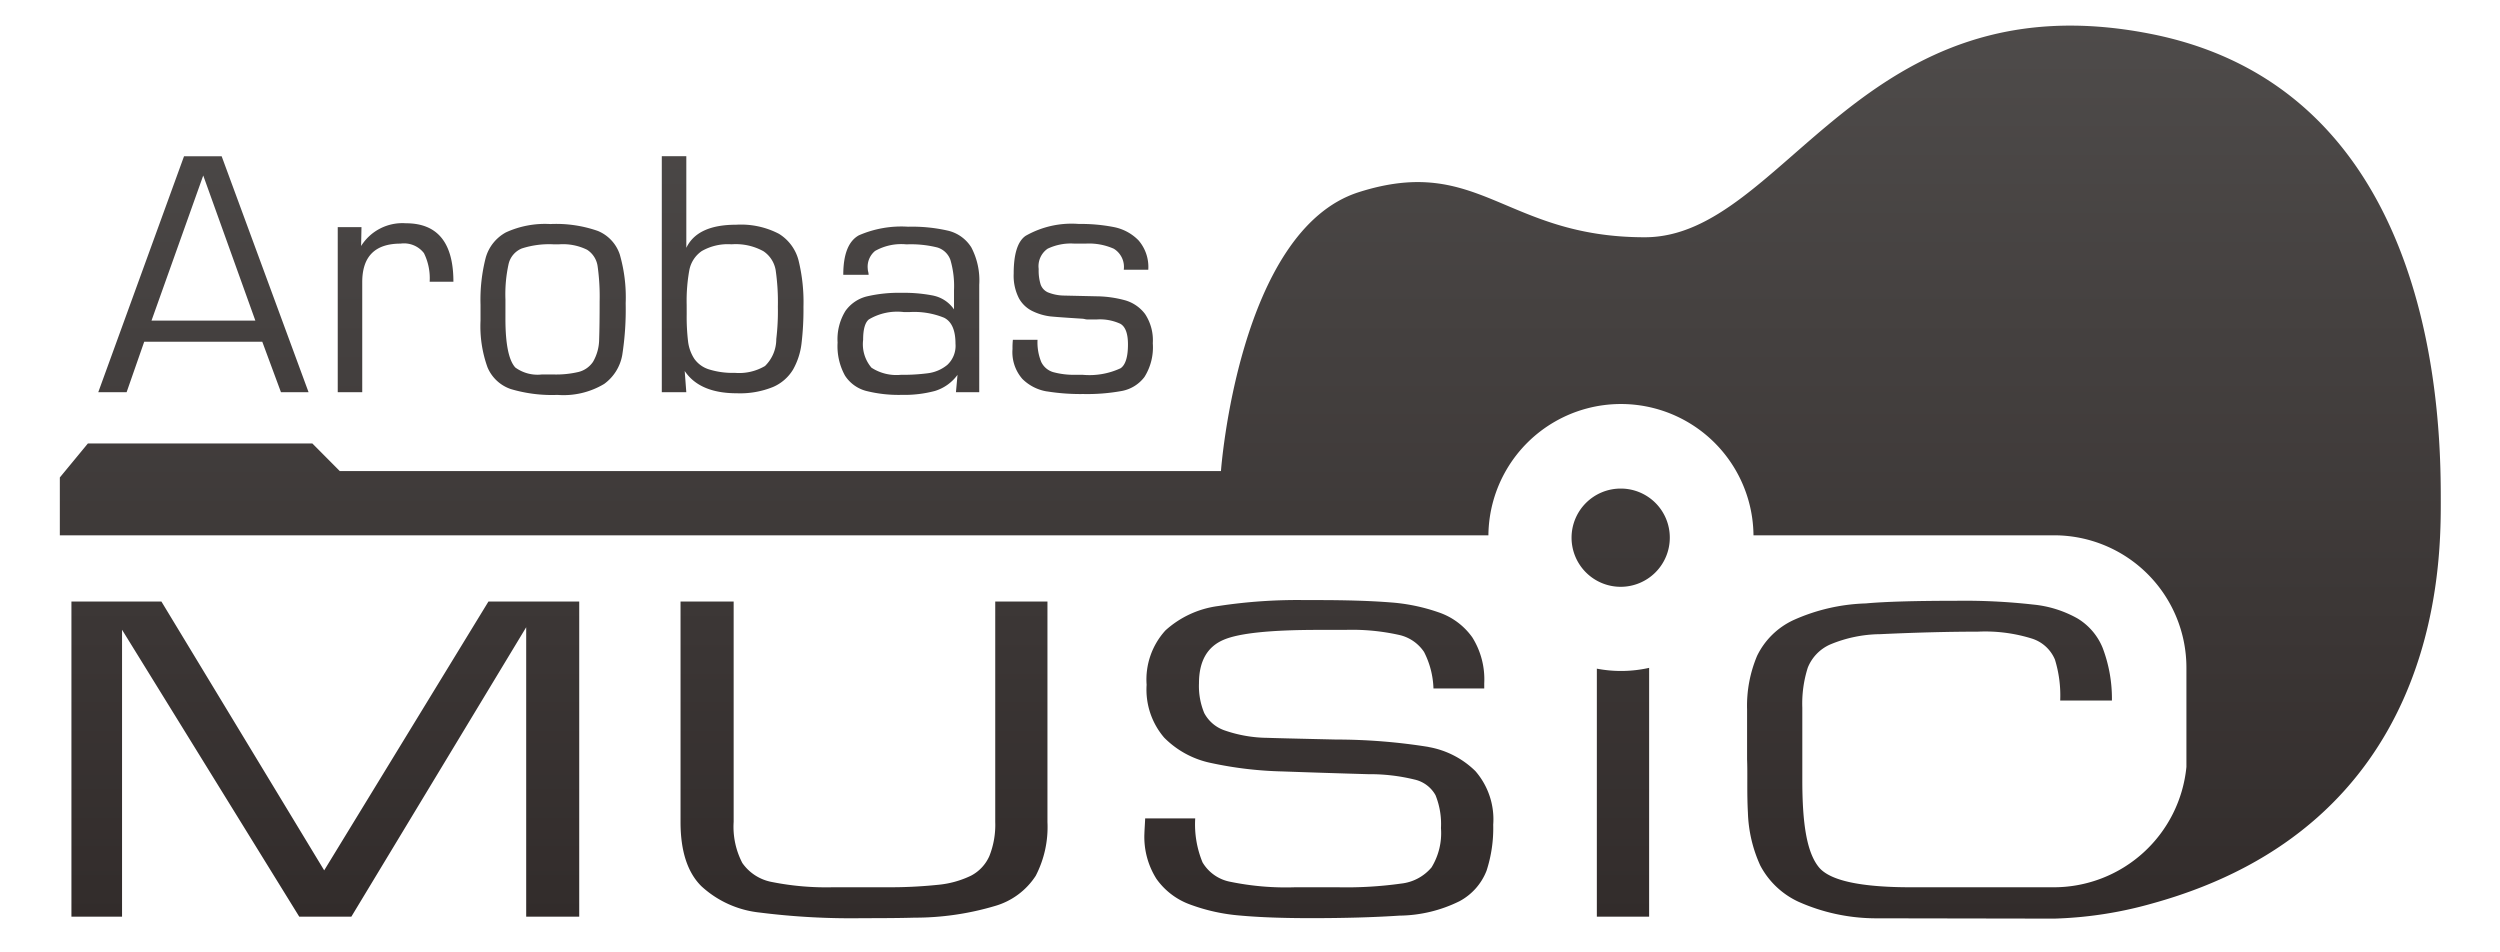 <svg xmlns="http://www.w3.org/2000/svg" xmlns:xlink="http://www.w3.org/1999/xlink" viewBox="0 0 210 80"><defs><linearGradient id="64e70f4a-f0ea-4564-bf22-0e9a86311054" x1="105.026" y1="77.153" x2="105.026" y2="2.153" gradientUnits="userSpaceOnUse"><stop offset="0" stop-color="#322c2b"/><stop offset="1" stop-color="#4e4b4a"/></linearGradient></defs><title>Arobas Music Logo</title><g id="6d8be3ad-1bd0-439e-b30a-58f82e058564" data-name="original"><path d="M12.114,28.705h9.917L23.6,32.943h2.319l-7.3-19.819h-3.16L8.255,32.943h2.381Zm4.958-13.963,4.377,12.187H12.727ZM30.428,23.7q0-3.235,3.22-3.236a2.112,2.112,0,0,1,1.964.8,4.755,4.755,0,0,1,.479,2.4h1.995q0-4.91-3.99-4.909a4.09,4.09,0,0,0-3.763,1.91l.032-1.587H28.37V32.943h2.058ZM42.9,32.679a12.127,12.127,0,0,0,3.931.493,6.622,6.622,0,0,0,3.916-.92,3.815,3.815,0,0,0,1.523-2.435,24.9,24.9,0,0,0,.287-4.341,12.976,12.976,0,0,0-.495-4.1A3.243,3.243,0,0,0,50.221,19.4a10.587,10.587,0,0,0-4-.58,7.861,7.861,0,0,0-3.723.7A3.5,3.5,0,0,0,40.8,21.648a14.163,14.163,0,0,0-.436,3.955v1.326a10.178,10.178,0,0,0,.585,3.922A3.259,3.259,0,0,0,42.9,32.679ZM42.457,25.6v-.45a11.811,11.811,0,0,1,.271-3,1.868,1.868,0,0,1,1.1-1.278,7.472,7.472,0,0,1,2.68-.348h.447a4.589,4.589,0,0,1,2.358.454,1.97,1.97,0,0,1,.887,1.386,18.327,18.327,0,0,1,.169,2.944q0,2.067-.04,3.173a3.837,3.837,0,0,1-.514,1.91,2.081,2.081,0,0,1-1.212.852,8.223,8.223,0,0,1-2.095.213h-1a3.169,3.169,0,0,1-2.22-.584q-.832-.907-.832-4.1Zm15.058,5.564q1.257,1.87,4.375,1.871a7.358,7.358,0,0,0,3.036-.525,3.636,3.636,0,0,0,1.689-1.464,5.843,5.843,0,0,0,.711-2.179,24.155,24.155,0,0,0,.165-3.1,14.714,14.714,0,0,0-.417-3.911,3.712,3.712,0,0,0-1.645-2.217,6.9,6.9,0,0,0-3.6-.762q-3.252,0-4.178,1.942v-7.7H55.591V32.943h2.058ZM57.68,25.6a14.523,14.523,0,0,1,.224-2.909,2.518,2.518,0,0,1,1.041-1.6,4.405,4.405,0,0,1,2.5-.569,4.8,4.8,0,0,1,2.691.585,2.4,2.4,0,0,1,1.021,1.594,18.688,18.688,0,0,1,.184,3.062,19.881,19.881,0,0,1-.133,2.716,3.156,3.156,0,0,1-.947,2.265,4.274,4.274,0,0,1-2.525.576,6.667,6.667,0,0,1-2.207-.3,2.359,2.359,0,0,1-1.214-.892A3.415,3.415,0,0,1,57.8,28.7a17.576,17.576,0,0,1-.118-2.313Zm20.739-.766a12.689,12.689,0,0,0-2.69-.237,11.737,11.737,0,0,0-2.911.3,3.122,3.122,0,0,0-1.8,1.22,4.516,4.516,0,0,0-.66,2.656,5.116,5.116,0,0,0,.621,2.778,3.037,3.037,0,0,0,1.775,1.286,11.187,11.187,0,0,0,3.008.332,9.962,9.962,0,0,0,2.769-.328,3.678,3.678,0,0,0,1.9-1.353L80.3,32.943h1.956V23.921a5.955,5.955,0,0,0-.668-3.145,3.171,3.171,0,0,0-1.928-1.393,13.51,13.51,0,0,0-3.382-.339,8.936,8.936,0,0,0-4.131.722q-1.312.722-1.312,3.319h2.129a1.1,1.1,0,0,0-.036-.257,1.067,1.067,0,0,1-.035-.233,1.716,1.716,0,0,1,.613-1.515,4.466,4.466,0,0,1,2.639-.553,9.183,9.183,0,0,1,2.592.261,1.679,1.679,0,0,1,1.1,1.054,7.833,7.833,0,0,1,.3,2.537v1.61A2.8,2.8,0,0,0,78.419,24.837Zm1.842,4.033a2.182,2.182,0,0,1-.688,1.784,3.2,3.2,0,0,1-1.618.7,16.482,16.482,0,0,1-2.289.134,3.838,3.838,0,0,1-2.463-.6,3.045,3.045,0,0,1-.7-2.344q0-1.326.487-1.713a4.668,4.668,0,0,1,2.922-.616h.519a6.647,6.647,0,0,1,2.874.478Q80.261,27.173,80.261,28.87Zm7.678,4.01a17.821,17.821,0,0,0,3.069.221,16.153,16.153,0,0,0,3.227-.257,3.1,3.1,0,0,0,1.9-1.176,4.681,4.681,0,0,0,.7-2.829,4,4,0,0,0-.652-2.463,3.192,3.192,0,0,0-1.689-1.152,9.419,9.419,0,0,0-2.4-.332l-2.78-.063a3.765,3.765,0,0,1-1.3-.272,1.145,1.145,0,0,1-.6-.655,3.961,3.961,0,0,1-.165-1.307,1.789,1.789,0,0,1,.75-1.7,4.518,4.518,0,0,1,2.211-.431h1.029a5.131,5.131,0,0,1,2.317.431,1.788,1.788,0,0,1,.841,1.764h2.058a3.41,3.41,0,0,0-.821-2.467,3.951,3.951,0,0,0-2.064-1.113,14.344,14.344,0,0,0-2.947-.264,7.787,7.787,0,0,0-4.473,1q-1,.695-1,3.165a4.157,4.157,0,0,0,.441,2.08A2.589,2.589,0,0,0,86.8,26.167a4.7,4.7,0,0,0,1.424.41q.651.067,2.689.194a1.173,1.173,0,0,1,.2.031,1.119,1.119,0,0,0,.188.032h.841a4.087,4.087,0,0,1,1.971.366q.636.368.636,1.729,0,1.569-.612,2a6.2,6.2,0,0,1-3.221.552h-.479a6.677,6.677,0,0,1-1.98-.225,1.628,1.628,0,0,1-.993-.851,4.345,4.345,0,0,1-.311-1.863H85.082a6.513,6.513,0,0,0-.031.773,3.412,3.412,0,0,0,.829,2.516A3.792,3.792,0,0,0,87.939,32.88ZM27.232,73.11,13.558,50.528H6V77h4.252V52.9L25.137,77h4.376L44.2,52.688V77h4.455V50.528H41.03ZM83.6,69.043a7.067,7.067,0,0,1-.489,2.855,3.4,3.4,0,0,1-1.55,1.661,8.1,8.1,0,0,1-2.808.769,39.1,39.1,0,0,1-4.428.2H70.056a23.3,23.3,0,0,1-5.2-.437,3.89,3.89,0,0,1-2.5-1.6,6.585,6.585,0,0,1-.729-3.457V50.528H57.165V69.05q0,3.659,1.753,5.393A8.533,8.533,0,0,0,63.8,76.652a61.086,61.086,0,0,0,8.679.475q2.916,0,4.328-.043a23.649,23.649,0,0,0,6.781-.985A6.077,6.077,0,0,0,87,73.569a8.9,8.9,0,0,0,.986-4.519V50.528H83.6Zm36.4-6.3a49.225,49.225,0,0,0-7.77-.622Q106.9,62,106.5,61.979a11.269,11.269,0,0,1-3.637-.627,3.051,3.051,0,0,1-1.706-1.454,5.9,5.9,0,0,1-.443-2.5q0-2.791,2.095-3.665,1.938-.822,7.94-.822h2.233a18.157,18.157,0,0,1,4.514.417,3.407,3.407,0,0,1,2.124,1.436,7.211,7.211,0,0,1,.791,3.066h4.265V57.4a6.641,6.641,0,0,0-1-3.858,5.705,5.705,0,0,0-2.817-2.1,15.731,15.731,0,0,0-4.182-.849q-2.367-.184-5.983-.185H109.68a43.928,43.928,0,0,0-7.356.5A8.179,8.179,0,0,0,97.9,52.952a6.124,6.124,0,0,0-1.584,4.575,6.194,6.194,0,0,0,1.474,4.433,7.713,7.713,0,0,0,3.956,2.135,31.825,31.825,0,0,0,6,.706q3.522.126,7.2.231a15.786,15.786,0,0,1,3.893.454,2.684,2.684,0,0,1,1.745,1.311,6.472,6.472,0,0,1,.457,2.764,5.508,5.508,0,0,1-.791,3.3,3.89,3.89,0,0,1-2.559,1.36,33.172,33.172,0,0,1-5.289.31h-3.629a23.121,23.121,0,0,1-5.412-.458,3.452,3.452,0,0,1-2.35-1.638,8.374,8.374,0,0,1-.613-3.687H96.193c0,.148-.062,1.1-.062,1.246a6.593,6.593,0,0,0,1.008,3.828,5.951,5.951,0,0,0,2.846,2.163,15.665,15.665,0,0,0,4.212.923q2.373.216,5.91.217,4.266,0,7.446-.212A11.636,11.636,0,0,0,122.6,75.7a4.924,4.924,0,0,0,2.271-2.562,11.54,11.54,0,0,0,.559-3.863,6.172,6.172,0,0,0-1.5-4.506A7.446,7.446,0,0,0,119.993,62.748ZM136.157,41.04a4.126,4.126,0,1,0,4.106,4.126A4.115,4.115,0,0,0,136.157,41.04Zm-2.022,15.129V77h4.392V56.1a10.771,10.771,0,0,1-4.392.067Zm46.6-53.308c-24.472-4.883-30.8,17.069-42.569,17.069s-13.908-7.009-24.025-3.789S102.56,39.567,102.56,39.567H28.538l-2.3-2.315H7.382L5.026,40.108v4.858h120a11.134,11.134,0,0,1,22.267,0H172.6a11.118,11.118,0,0,1,11.059,11.113v4.967h0v3.376a11.2,11.2,0,0,1-11.1,10.109l-12.038,0q-6.359,0-7.738-1.686c-1.025-1.258-1.389-3.706-1.389-7.31v-6.09a9.963,9.963,0,0,1,.458-3.357,3.584,3.584,0,0,1,1.877-1.949,11.155,11.155,0,0,1,4.211-.869q4.543-.211,8.2-.211a13.188,13.188,0,0,1,4.551.585,3.112,3.112,0,0,1,1.923,1.76,10.226,10.226,0,0,1,.443,3.44h4.344a12,12,0,0,0-.782-4.432,5.151,5.151,0,0,0-2.106-2.461,9.43,9.43,0,0,0-3.733-1.169,51.581,51.581,0,0,0-6.48-.316q-5.154,0-7.575.221a15.941,15.941,0,0,0-6.089,1.408A6.389,6.389,0,0,0,147.6,55.08a10.786,10.786,0,0,0-.845,4.5v4.2c.052,1.244-.024,2.748.069,4.478a11.527,11.527,0,0,0,1.039,4.444,6.9,6.9,0,0,0,3.188,3.036,16.03,16.03,0,0,0,6.43,1.4l15.079.026a33.533,33.533,0,0,0,8.176-1.258c23.955-6.587,24.289-27.856,24.289-33.628S205.21,7.744,180.737,2.861Z" fill="url(#64e70f4a-f0ea-4564-bf22-0e9a86311054)"/></g></svg>